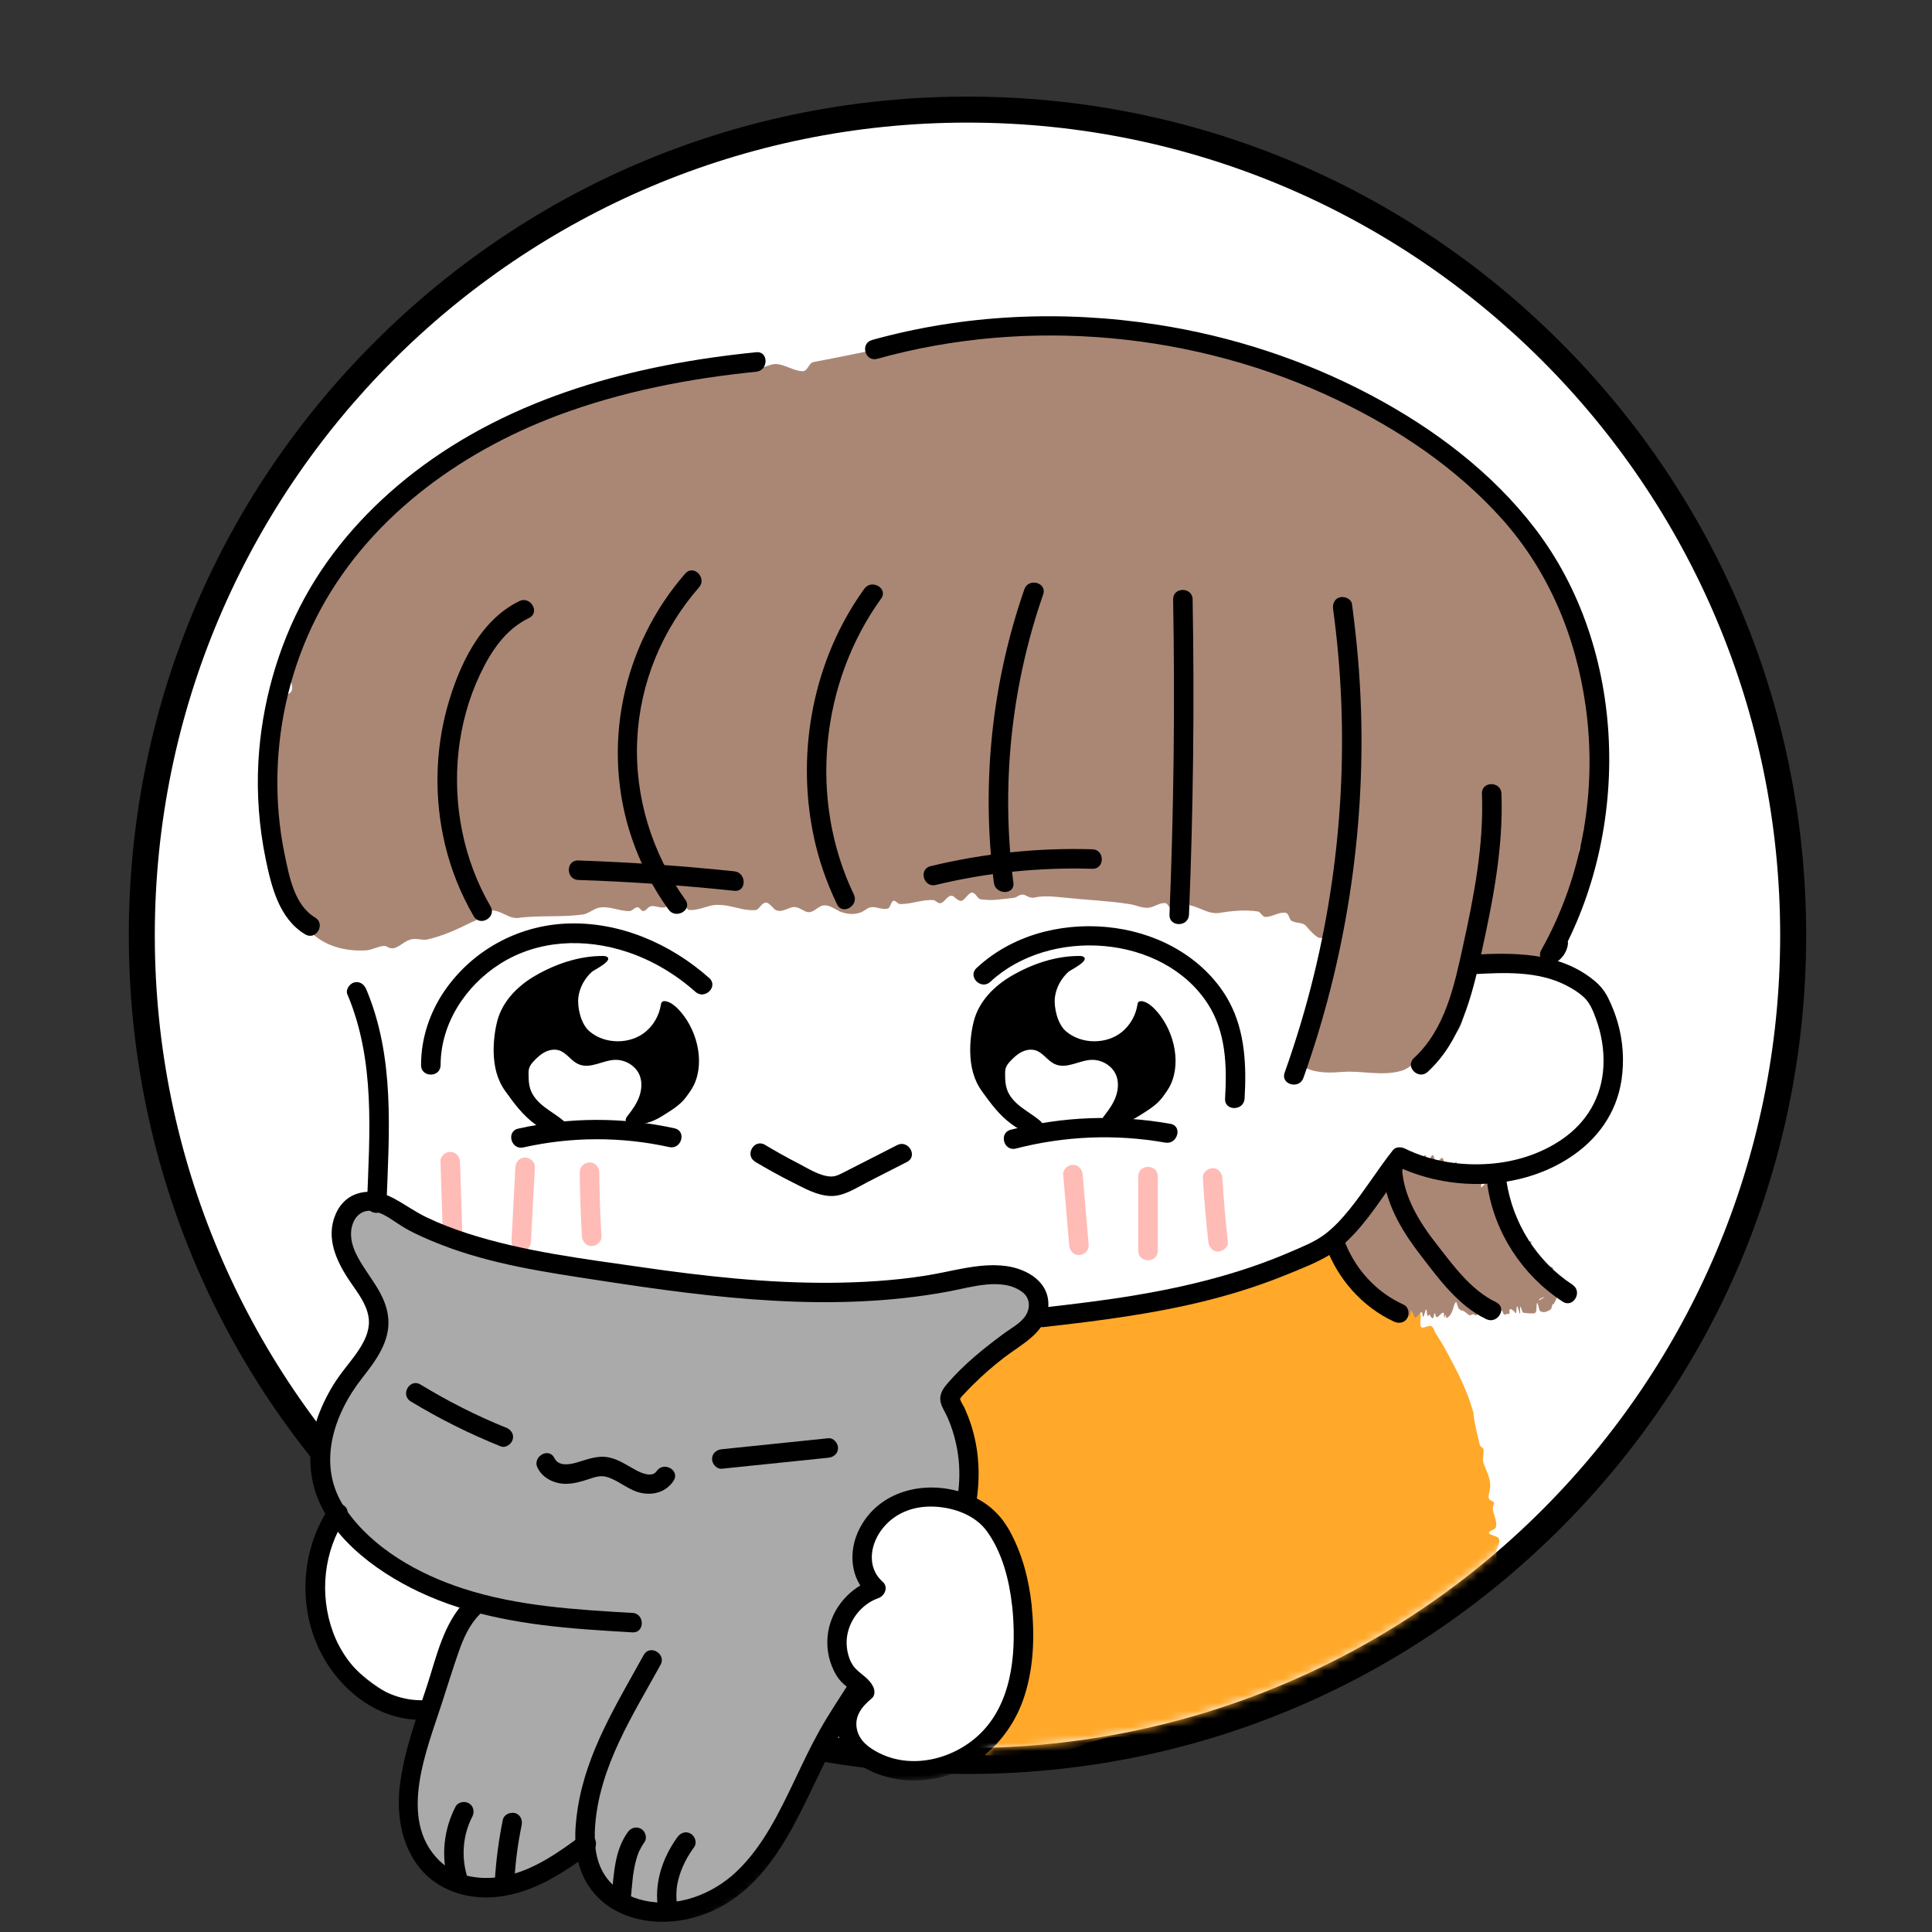 <svg width="240" height="240" viewBox="0 0 240 240" fill="none" xmlns="http://www.w3.org/2000/svg">
<rect x="0" y="0" width="240" height="240" fill="#333333" stroke="none"/>
<g clip-path="url(#clip0_192_773)">
<path d="M120.185 218.754C63.626 218.754 17.615 172.743 17.615 116.185C17.615 59.626 63.626 13.615 120.185 13.615C176.743 13.615 222.754 59.626 222.754 116.185C222.754 172.743 176.743 218.754 120.185 218.754Z" fill="white"/>
<path d="M120.185 15.23C175.944 15.23 221.139 60.426 221.139 116.185C221.139 171.944 175.944 217.139 120.185 217.139C64.426 217.139 19.23 171.936 19.23 116.185C19.23 60.434 64.426 15.23 120.185 15.23ZM120.185 12C92.354 12 66.194 22.838 46.512 42.512C26.838 62.186 16 88.354 16 116.185C16 144.016 26.838 170.175 46.512 189.857C66.186 209.531 92.354 220.369 120.185 220.369C148.016 220.369 174.175 209.531 193.857 189.857C213.531 170.183 224.369 144.016 224.369 116.185C224.369 88.354 213.531 62.194 193.857 42.512C174.183 22.838 148.016 12 120.185 12Z" fill="black"/>
<mask id="mask0_192_773" style="mask-type:luminance" maskUnits="userSpaceOnUse" x="17" y="13" width="205" height="228">
<path d="M19.239 116.185C19.287 123.776 20.305 131.368 19.772 138.96C19.521 142.546 18.132 145.986 17.849 149.483C17.567 152.98 19.392 156.235 21.088 159.207C23.479 163.407 25.708 167.696 27.783 172.065C29.237 175.126 30.634 178.308 30.852 181.692C31.07 185.076 30.093 188.411 29.415 191.739C28.494 196.278 28.123 200.97 28.777 205.557C29.366 209.717 30.78 213.715 32.419 217.583C35.319 224.44 39.227 231.297 45.592 235.173C50.793 238.339 57.044 239.155 63.093 239.906C70.515 240.827 78.252 241.715 85.327 239.284C90.948 237.354 95.818 233.324 98.774 228.163C99.962 226.079 100.995 223.681 103.119 222.566C104.533 221.823 106.196 221.799 107.788 221.702C113.635 221.339 118.198 221.645 123.326 217.139C127.922 217.139 132.275 216.509 136.434 215.839C144.987 214.458 153.354 211.962 161.269 208.433C176.743 201.535 190.368 190.697 200.617 177.209C213.894 159.74 221.139 138.128 221.139 116.185C221.139 81.779 203.088 49.119 174.005 30.753C163.813 24.316 152.466 19.737 140.658 17.306C134.456 16.03 128.132 15.335 121.8 15.239C118.513 15.19 115.412 14.956 112.221 15.553C108.054 16.337 104.242 17.064 99.962 16.506C95.633 15.941 91.473 14.439 87.136 13.898C78.042 12.751 68.738 15.982 61.389 21.457C54.039 26.933 48.475 34.509 44.09 42.561C40.899 48.416 39.195 55.192 35.908 60.854C32.686 66.41 29.318 71.66 26.838 77.669C22.081 89.194 19.505 101.607 19.255 114.069C19.239 114.771 19.239 115.482 19.239 116.185Z" fill="white"/>
</mask>
<g mask="url(#mask0_192_773)">
<path d="M46.803 149.5C46.803 149.5 48.959 134.946 44.332 123.211C42.757 120.045 42.757 106.663 42.757 106.663L120.524 66.281L160.744 83.621L183.002 119.811C183.002 119.811 198.751 115.094 200.326 130.116C198.953 138.063 199.688 143.523 184.569 146.6C173.262 147.319 169.789 155.363 169.789 155.363L153.653 171.911L125.652 213.375C125.652 213.375 105.397 233.316 104.985 207.585C69.683 202.666 52.747 212.398 52.747 212.398C52.747 212.398 33.17 206.761 41.941 187.878C50.712 168.996 55.55 165.935 55.55 165.935L46.795 149.475L46.803 149.5Z" fill="white"/>
<path d="M132.073 145.914C132.323 148.837 132.565 151.769 132.816 154.693C132.872 155.347 133.333 155.904 134.027 155.904C134.641 155.904 135.295 155.347 135.239 154.693C134.988 151.769 134.746 148.837 134.496 145.914C134.439 145.259 133.979 144.702 133.284 144.702C132.67 144.702 132.016 145.259 132.073 145.914Z" fill="#FFBBB6"/>
<path d="M141.401 146.124C141.401 149.209 141.401 152.294 141.401 155.379C141.401 156.938 143.816 156.938 143.824 155.379C143.84 152.294 143.824 149.209 143.824 146.124C143.824 144.565 141.401 144.565 141.401 146.124Z" fill="#FFBBB6"/>
<path d="M149.421 146.325C149.582 148.975 149.808 151.624 150.107 154.256C150.18 154.886 150.616 155.5 151.319 155.468C151.916 155.444 152.603 154.935 152.53 154.256C152.231 151.615 152.005 148.975 151.844 146.325C151.803 145.696 151.311 145.082 150.632 145.114C150.01 145.138 149.38 145.647 149.421 146.325Z" fill="#FFBBB6"/>
<path d="M54.718 144.306C54.815 147.238 54.911 150.178 55.008 153.11C55.032 153.764 55.549 154.321 56.22 154.321C56.89 154.321 57.455 153.764 57.431 153.11C57.334 150.178 57.237 147.238 57.14 144.306C57.116 143.652 56.599 143.095 55.929 143.095C55.259 143.095 54.693 143.652 54.718 144.306Z" fill="#FFBBB6"/>
<path d="M64.022 145.001C63.86 148.086 63.707 151.163 63.537 154.248C63.497 154.903 64.118 155.46 64.749 155.46C65.435 155.46 65.919 154.903 65.96 154.248C66.129 151.171 66.283 148.086 66.445 145.001C66.477 144.347 65.863 143.79 65.233 143.79C64.547 143.79 64.054 144.347 64.022 145.001Z" fill="#FFBBB6"/>
<path d="M72.018 145.615C72.042 148.272 72.131 150.921 72.292 153.578C72.333 154.208 72.825 154.822 73.504 154.789C74.126 154.765 74.755 154.256 74.715 153.578C74.554 150.929 74.465 148.272 74.441 145.615C74.441 144.985 73.883 144.371 73.229 144.403C72.575 144.436 72.01 144.936 72.018 145.615Z" fill="#FFBBB6"/>
<path d="M58.74 199.67C58.74 199.67 31.991 190.907 42.934 171.927C46.488 166.734 50.946 166.831 43.742 157.366C42.975 155.896 40.067 143.483 51.463 151.809C62.326 155.646 77.945 160.427 98.564 160.483C113.602 159.878 122.527 155.339 127.13 159.167C127.13 159.167 134.561 162.309 122.171 169.182C118.973 172.566 115.953 171.362 119.805 178.502C120.597 181.151 119.078 183.444 119.91 185.932C115.508 185.932 105.639 184.422 108.426 195.842C106.826 198.41 98.936 201.753 106.608 209.103C101.69 217.809 93.92 242.878 79.003 237.515C75.854 235.464 72.97 235.836 72.914 228.995C68.593 231.943 54.33 241.416 50.954 226.386C50.89 221.783 49.937 216.541 58.748 199.662L58.74 199.67Z" fill="#AAAAAA"/>
<path d="M186.298 200.857C186.314 199.169 186.063 197.602 185.958 195.971C186.071 194.913 185.878 193.871 185.878 192.813C185.878 192.288 186.386 191.723 186.209 191.206C186.209 190.842 185.143 190.721 184.989 190.495C184.836 190.277 185.223 190.188 185.385 190.067C185.522 189.994 185.692 189.914 185.765 189.841C186.136 189.025 185.425 188.129 185.442 187.273C185.49 186.998 185.789 186.699 185.377 186.473C184.82 186.271 184.933 185.988 184.933 185.722C184.957 185.455 185.054 185.173 185.102 184.898C185.248 183.808 184.666 182.774 184.295 181.789C184.109 181.28 184.327 180.698 184.287 180.157C184.384 179.858 183.778 179.721 183.81 179.439C183.519 178.114 183.132 176.83 183.027 175.473C182.445 173.389 181.557 171.386 180.531 169.464C179.942 168.342 179.231 166.961 178.528 165.911C178.213 165.563 178.165 165.038 177.931 164.837C177.809 164.756 177.745 164.635 177.317 164.772C177.083 164.804 176.687 165.046 176.541 164.837C176.178 164.32 176.929 162.979 176 162.721C175.669 162.575 175.33 162.519 175.58 162.01C175.629 161.881 175.71 161.719 175.71 161.63C175.395 160.903 174.232 161 173.884 160.249C173.707 159.684 173.569 159.127 173.125 158.69C173.028 158.594 172.923 158.497 172.802 158.432C172.673 158.375 172.584 158.262 172.374 158.287C172.14 158.287 171.607 158.594 171.558 158.279C171.558 158.174 171.631 157.996 171.671 157.842C171.833 157.309 171.284 157.035 170.888 156.857C170.807 156.736 170.339 157.107 170.339 156.889C170.282 156.744 170.339 156.437 170.242 156.348C169.935 156.066 169.539 155.904 169.16 155.726C168.837 155.589 168.715 155.428 168.61 155.088C168.352 154.693 167.738 155.428 167.48 155.565C167.334 155.662 167.294 155.581 167.246 155.492L166.809 155.395C166.616 155.306 166.317 154.895 165.994 154.79C165.84 154.741 165.808 154.717 165.751 154.806C165.711 154.886 165.687 155.056 165.654 155.145C165.307 155.549 164.508 155.306 164.08 155.533C163.829 155.646 163.716 156.138 163.353 155.912C162.804 155.775 162.157 155.581 161.721 156.066C161.358 156.494 161.043 157.172 160.364 157.011C159.831 156.914 159.137 156.389 158.677 156.897C158.378 157.221 158.273 157.923 157.756 157.98C157.473 157.988 157.085 157.592 156.803 157.568C156.302 157.527 156.124 158.174 155.777 158.392C155.309 158.707 154.663 158.424 154.089 158.408C153.532 158.44 153.023 158.618 152.522 158.803C151.787 159.135 150.939 159.086 150.245 159.53C150.035 159.643 150.003 160.411 149.663 160.37C149.389 160.386 148.977 159.902 148.726 159.966C147.668 160.176 146.925 161.38 145.835 161.331C145.577 161.218 145.246 160.847 144.931 160.871C144.494 160.814 144.083 160.895 143.84 161.323C143.743 161.501 143.663 161.768 143.566 161.977C143.154 162.898 142.871 161.751 142.459 161.42C142.265 161.348 142.055 161.38 141.878 161.501C140.941 162.284 139.867 162.26 138.825 162.406C137.783 162.624 136.66 162.074 135.635 162.268C134.763 161.856 134.205 163.415 133.333 163.092C133.083 163.1 132.703 162.527 132.404 162.583C132.041 162.325 132.073 164.441 131.718 163.964C131.322 163.875 130.587 162.317 130.199 163.27C130.111 163.512 130.03 163.754 129.884 163.779C129.61 163.892 129.182 163.569 128.834 163.552C128.213 163.657 127.607 163.859 127.074 164.174C126.67 164.4 126.282 164.659 125.951 164.974C125.741 165.192 125.685 165.62 125.467 165.83C125.305 166.113 124.853 165.644 124.675 165.903C124.352 166.323 124.594 167.267 123.843 167.267C123.464 167.251 123.189 167.3 122.947 167.566C122.163 168.204 121.533 168.972 121.122 169.884C120.992 170.312 121.469 171.08 120.952 171.354C120.516 171.596 119.304 171.225 119.062 171.887C118.957 172.073 118.86 172.267 118.674 172.396L117.923 173.147C118.044 173.591 118.149 174.149 118.279 174.633C118.416 175.287 118.432 175.925 118.666 176.563C118.691 176.749 118.82 176.927 119.094 177.088C120.031 177.541 119.506 178.187 119.183 178.889C119.127 179.099 118.989 179.309 119.426 179.495C119.571 179.592 119.692 179.689 119.417 179.81C119.256 179.899 118.957 179.972 119.191 180.133C119.369 180.23 119.652 180.327 119.684 180.432C119.773 180.658 119.539 180.868 119.514 181.078C119.514 181.183 119.547 181.288 119.603 181.401C119.749 181.66 120.298 182.104 119.951 182.362C119.716 182.483 119.175 182.621 119.199 182.734C119.91 185.415 120.871 186.82 122.793 188.969C123.141 189.356 123.496 189.752 123.771 190.196C124.086 190.705 124.304 191.262 124.514 191.82C124.958 192.983 126.387 195.155 125.499 196.237C125.774 196.253 126.185 196.52 126.403 196.544C126.226 196.673 126.048 196.996 125.846 197.142C125.838 197.279 125.943 197.36 126.105 197.36C126.533 197.425 127.195 197.473 126.694 197.796C126.468 197.958 126.08 198.135 126.105 198.232C126.105 198.329 126.072 198.426 126.064 198.523C126.024 198.911 126.161 199.258 126.274 199.629C126.355 199.807 126.315 200.001 126.646 200.17C127.001 200.372 126.63 200.582 126.484 200.76C126.347 200.962 126.5 201.148 126.597 201.342C126.686 201.729 126.581 202.133 126.525 202.521C126.194 204.088 126.282 205.743 125.774 207.399C125.822 207.714 126.533 208.077 126.484 208.489C126.428 208.61 125.975 208.667 125.814 208.731C125.418 208.901 125.984 209.2 126.25 209.45C126.379 209.579 126.339 209.676 126.307 209.789C126.105 210.363 125.321 210.775 125.24 211.332C125.16 211.913 125.531 212.261 125.329 212.923C125.127 213.585 124.635 214.199 124.15 214.708C123.431 215.451 122.6 216.121 122.123 217.042C122.01 217.26 121.913 217.535 122.026 217.753C122.171 218.035 122.559 218.076 122.874 218.076C123.73 218.076 124.594 218.084 125.45 218.092C126.008 218.092 126.565 218.092 127.106 217.987C127.591 217.882 128.051 217.696 128.544 217.615C129.271 217.494 130.014 217.632 130.749 217.632C133.285 217.64 135.578 216.089 138.098 215.79C139.544 215.621 141.014 215.871 142.467 215.734C144.834 215.507 147.03 215.063 149.413 215.112C149.76 215.104 149.849 214.385 150.196 214.942C150.334 215.136 150.463 215.096 150.6 215.104C150.988 215.047 151.384 215.023 151.779 215.023C152.038 215.015 152.312 215.128 152.571 215.047C153.096 215.047 153.556 213.61 154.097 213.997C154.235 214.134 154.38 214.417 154.525 214.635C155.026 215.184 155.874 214.958 156.512 214.942C156.641 214.966 156.762 214.781 156.9 214.764C157.287 214.716 157.691 214.789 158.079 214.74C158.386 214.716 158.612 214.458 158.838 214.264C159.169 213.981 159.395 214.272 159.646 214.522C159.783 214.643 159.912 214.611 160.05 214.635C160.445 214.651 160.833 214.53 161.221 214.49C161.479 214.417 161.762 214.684 161.996 214.328C162.052 214.143 162.093 213.868 162.166 213.9C162.351 213.852 162.569 213.852 162.755 213.868C163.022 213.9 163.288 213.981 163.555 214.021C163.878 213.997 164.29 214.53 164.548 214.159C164.677 213.916 164.766 213.456 165.081 213.416C165.21 213.416 165.348 213.513 165.509 213.828C165.687 214.183 165.881 214.506 165.978 214.159L166.01 213.973L166.083 213.601C166.131 213.351 166.196 213.383 166.26 213.391C166.503 213.432 166.809 214.134 167.1 214.126C167.229 214.134 167.359 214.094 167.496 214.11C168.247 214.11 169.111 214.143 169.854 214.102C170.613 214.029 171.671 214.296 172.172 213.545C172.398 213.149 172.616 212.543 172.891 212.745C173.044 212.988 173.238 213.747 173.367 213.723L173.763 213.779C175.104 213.941 176.485 213.723 177.761 213.295C178.157 213.068 178.48 212.616 178.956 212.511C179.158 212.438 179.522 213.004 179.812 212.963C180.337 212.697 180.967 212.495 181.468 212.156C182.801 211.372 183.713 210.104 184.319 208.748C184.408 208.618 184.117 208.311 184.262 208.215C184.69 207.463 185.579 206.801 185.595 205.88C185.627 205.291 185.538 204.685 185.506 204.112C185.433 202.957 186.071 201.963 186.29 200.865L186.298 200.857Z" fill="#FFA829"/>
<path d="M197.871 101.009C199.099 94.702 198.549 88.184 197.386 81.852C197.063 80.681 196.732 79.518 196.264 78.395C195.836 77.475 195.02 76.724 194.745 75.738C194.697 75.351 195.093 74.761 194.915 74.373C194.834 74.188 194.697 74.026 194.624 73.84L194.148 72.726C192.961 70.15 191.563 67.654 189.77 65.457C189.544 65.126 189.35 64.754 188.866 64.625C188.292 64.052 187.921 63.317 187.493 62.614C186.669 61.177 185.466 60.054 184.085 59.166C180.523 57.163 178.027 53.819 174.11 52.382C172.099 51.429 169.733 50.475 167.73 49.514C165.743 48.384 163.474 47.431 161.447 46.389C160.437 45.807 159.541 44.774 158.313 44.701C157.861 44.749 157.231 45.242 156.827 45.21C156.27 45.242 156.221 44.467 155.987 44.103C155.866 43.869 155.672 43.804 155.494 43.716C154.606 43.255 153.621 43.037 152.643 42.819C151.852 42.658 151.069 42.52 150.334 42.197C149.97 42.004 149.615 41.777 149.203 41.785C148.775 41.826 148.282 42.197 147.919 42.02C146.384 41.656 144.914 40.8 143.291 40.792C140.9 40.501 138.51 40.978 136.16 40.412C135.764 40.34 135.368 40.316 134.972 40.291C134.577 40.251 134.181 40.639 133.785 40.598C130.635 40.671 127.502 40.792 124.352 40.849C122.995 40.953 121.041 41.269 119.684 41.43C113.497 42.359 107.432 43.772 101.31 44.927C101.044 44.959 100.81 45.008 100.6 45.299C100.333 45.638 100.115 46.195 99.63 46.106C98.645 46.074 97.603 45.347 96.569 45.234C95.447 45.081 94.567 46.284 93.508 45.121C93.331 44.992 93.161 45 92.992 45.024C91.788 45.072 90.65 45.711 89.462 45.824C88.122 45.945 86.684 45.46 85.311 45.743C84.624 45.88 83.833 45.904 83.349 46.494C83.058 46.801 82.767 47.116 82.395 46.97C82.202 46.882 81.984 46.663 81.79 46.567C81.596 46.462 81.434 46.526 81.257 46.518C80.554 46.534 79.9 46.777 79.254 47.035C79.1 47.132 78.995 47.439 78.834 47.504C78.672 47.56 78.487 47.528 78.293 47.471C77.897 47.294 77.574 47.431 77.235 47.52C75.902 47.891 74.715 48.699 73.253 48.666C73.1 48.747 72.946 48.836 72.882 49.183C72.809 49.506 72.777 49.934 72.639 50.064C72.26 50.475 71.412 49.506 70.895 49.757C70.741 49.837 70.644 50.064 70.523 50.225C70.402 50.379 70.233 50.419 70.079 50.5C69.36 50.839 68.351 50.984 67.624 51.283C66.945 51.453 66.525 52.196 65.831 52.309C65.104 52.349 64.442 52.559 63.755 52.753C62.39 53.165 61.639 54.651 60.476 55.337C59.337 56.089 57.609 55.903 56.559 56.848C56.01 57.268 55.727 58.075 55.275 58.617C54.823 59.246 54.153 59.432 53.401 59.537C52.642 59.666 52.117 60.127 51.722 60.733C51.043 62.081 49.824 62.695 48.564 63.373C47.352 64.044 46.399 65.078 45.422 66.039C44.283 67.323 42.87 68.349 41.877 69.762C41.658 70.02 41.618 70.432 41.505 70.901C41.311 72.225 39.696 72.354 39.389 73.598C38.541 75.528 38.557 77.701 37.846 79.655C37.709 79.962 37.426 80.213 37.152 80.463C36.401 81.214 36.021 82.224 35.892 83.249C35.722 83.936 36.352 84.848 36.288 85.527C36.288 85.987 35.908 86.181 35.496 86.367C34.05 86.964 34.713 89.121 34.446 90.365C33.986 93.102 33.792 95.865 33.34 98.602C33.219 99.289 33.001 99.992 33.219 100.694C33.445 101.017 33.865 101.324 33.517 101.736C33.17 102.083 33.049 102.35 33.073 102.818C33.146 104.256 34.131 105.556 34.422 106.913C34.608 107.656 34.357 108.431 34.333 109.166C34.382 109.538 34.487 109.909 35.189 110.039C35.698 110.168 36.247 110.2 36.239 110.765C36.312 111.46 35.69 112.655 36.223 113.309C36.449 113.641 36.982 113.737 37.354 113.931C38.097 114.367 38.202 115.32 38.751 115.934C40.544 117.638 43.177 118.22 45.567 118.05C46.302 117.969 47.005 117.541 47.74 117.501C47.918 117.501 48.111 117.614 48.313 117.727C49.25 118.099 50.026 117 50.849 116.774C51.52 116.451 52.327 116.823 53.022 116.718C55.033 116.282 56.898 115.393 58.683 114.513C59.313 114.319 59.741 113.81 60.25 113.39C61.13 112.671 62.326 113.439 63.23 113.834C63.578 113.972 63.917 114.036 64.248 114.044C66.905 113.665 69.603 113.98 72.26 113.616C72.954 113.592 73.584 113.003 74.23 112.801C74.893 112.615 75.563 112.72 76.241 112.865C76.92 113.019 77.59 113.213 78.26 113.172C78.591 113.116 78.906 112.647 79.246 112.712C79.415 112.728 79.593 113.027 79.763 113.132C80.15 113.35 80.441 112.712 80.748 112.607C81.257 112.445 81.757 112.736 82.258 112.736C83.09 112.752 83.89 112.082 84.754 112.195C84.996 112.187 85.254 112.898 85.521 113.027C85.763 113.067 86.022 113.043 86.272 113.019C86.934 112.938 87.605 112.671 88.267 112.51C89.616 112.195 90.948 112.663 92.265 112.938C92.596 113.011 92.927 113.043 93.258 113.059C93.589 113.027 93.92 113.196 94.26 112.809C95.164 111.686 95.374 112.098 96.254 112.978C96.909 113.414 97.587 112.946 98.257 112.752C99.008 112.461 99.598 113.067 100.228 113.285C100.559 113.366 100.89 113.269 101.238 113.035C101.585 112.793 101.932 112.51 102.279 112.478C102.974 112.381 103.652 112.889 104.363 113.245C105.421 113.649 106.552 113.689 107.489 113.035C107.796 112.793 108.119 112.663 108.49 112.688C108.999 112.704 109.532 112.97 110.057 112.906C110.227 112.865 110.404 112.906 110.533 112.607C110.671 112.34 110.8 111.961 110.961 111.912C111.123 111.831 111.317 112.009 111.503 112.163C111.696 112.34 111.866 112.308 112.028 112.3C113.376 112.276 114.693 111.702 116.025 111.823C116.203 111.888 116.397 112.074 116.575 112.163C117.277 112.478 117.738 110.846 118.481 111.379C119.587 112.389 119.579 111.783 120.435 111.008C120.887 110.668 121.154 111.097 121.453 111.468C121.751 111.84 122.091 111.702 122.462 111.775C123.423 111.872 124.465 111.686 125.426 111.597C125.757 111.549 126.088 111.573 126.412 111.339C126.735 111.129 127.066 111.048 127.405 111.234C127.72 111.395 128.035 111.557 128.398 111.516C129.699 111.21 131.031 111.395 132.348 111.516C134.956 111.799 137.581 111.888 140.166 112.292C141.191 112.381 142.128 113.051 143.178 112.639C143.727 112.445 144.236 112.106 144.809 112.203C144.979 112.243 145.124 112.494 145.286 112.704C145.593 113.18 145.956 113.051 146.312 112.833C147.047 112.13 147.701 112.421 148.371 112.607C149.356 112.946 150.285 113.527 151.335 113.423C152.95 113.164 154.687 112.97 156.31 113.237C156.625 113.366 156.875 113.947 157.207 113.899C157.869 113.931 158.58 113.463 159.226 113.398C159.549 113.382 159.92 113.269 160.098 113.826C160.203 114.052 160.284 114.303 160.421 114.367C160.817 114.618 161.277 114.602 161.705 114.715C161.988 114.787 162.23 114.957 162.4 115.215C162.836 115.7 163.232 116.152 163.773 116.475C163.886 116.524 164.088 116.508 164.257 116.532C164.629 116.556 164.742 116.815 164.677 117.113C164.637 117.38 164.459 117.638 164.588 117.897C164.936 118.963 165.202 120.594 164.798 121.911L164.653 122.347C164.588 122.484 164.613 122.67 164.354 122.726C164.104 122.791 163.756 122.815 163.724 122.969C163.643 123.098 163.773 123.324 163.821 123.526C163.926 123.922 163.401 124.035 163.159 124.269C162.965 124.536 162.892 124.842 162.731 125.19C162.254 126.038 162.262 127.701 162.287 128.485C162.165 129.858 161.939 131.328 162.27 132.701C163.74 133.355 165.372 133.266 166.866 133.153C169.135 132.975 171.647 133.718 174.07 133.024C174.853 132.806 175.516 132.184 176.186 131.715C177.018 131.255 178.132 131.32 179.005 130.577C179.215 130.375 179.481 130.197 179.635 129.947C179.877 129.519 179.877 128.961 180.289 128.727C181.904 127.96 181.904 125.262 182.235 123.873C182.34 123.405 182.34 122.799 182.171 122.355C181.928 121.79 181.71 120.877 182.34 120.489C182.655 120.312 183.237 120.489 183.568 120.473C184.464 120.295 185.401 119.803 186.322 119.746C186.572 119.746 186.976 119.585 187.283 119.666C188.365 119.795 189.577 120.223 190.683 119.908L192.121 119.496L192.145 119.1C192.169 118.672 192.193 118.244 192.379 117.897C192.541 117.541 193.009 117.315 193.3 117C193.946 115.975 194.228 114.795 194.632 113.681C194.77 113.309 195.012 112.97 195.052 112.566C195.068 112.469 195.093 112.373 194.988 112.227C194.907 112.098 194.762 111.945 194.745 111.831C195.077 110.265 195.925 108.859 196.571 107.406C196.611 107.212 196.668 107.018 196.546 106.784C196.441 106.558 196.24 106.307 196.207 106.097C196.118 105.669 196.167 105.282 196.49 104.95C196.748 104.66 197.588 104.425 197.411 103.917C197.281 103.691 196.708 103.384 196.716 103.19C196.716 102.794 197.079 102.455 197.411 102.099C197.726 101.744 197.839 101.356 197.871 100.961V101.009Z" fill="#AA8775"/>
<path d="M193.623 158.642C193.55 158.48 193.276 158.488 193.26 158.286C193.187 158.23 193.074 158.327 192.985 158.351C192.92 158.375 192.928 158.351 192.92 158.327C192.823 158.085 193.074 157.543 192.815 157.422C192.557 157.285 191.951 157.455 191.782 157.148C191.612 156.922 191.79 156.324 191.515 156.243C191.095 155.952 190.522 155.767 190.384 155.242C190.296 155.016 189.9 154.975 190.118 154.555C190.174 154.45 190.247 154.337 190.247 154.273C190.247 154.24 190.223 154.216 190.191 154.208C190.094 154.184 190.029 154.232 189.884 154.281L189.205 154.547C189.036 154.604 188.971 154.604 189.092 154.499C189.334 154.256 190.231 153.941 189.512 153.651C189.391 153.57 189.197 153.513 189.448 153.271C188.204 153.521 189.254 152.786 189.036 152.601C188.818 152.278 188.519 152.197 188.349 151.987C188.309 151.858 188.503 151.64 188.519 151.486C188.503 151.454 188.543 151.405 188.43 151.405C188.333 151.405 188.188 151.422 188.171 151.381C188.099 151.317 188.075 151.236 188.066 151.147C187.978 150.808 187.76 150.541 187.743 150.162C187.743 149.968 187.743 149.766 187.646 149.612C186.984 148.659 186.08 147.908 185.24 147.125L185.054 146.98C184.941 146.899 185.014 146.616 184.779 146.737C184.634 146.753 183.859 147.933 183.988 147.278C184.028 147.133 184.093 146.826 184.117 146.673C184.149 146.487 184.174 146.301 184.053 146.333C183.948 146.35 183.77 146.495 183.697 146.463C183.552 146.463 183.931 145.825 183.851 145.744C183.738 145.623 183.439 145.825 183.229 145.889C182.922 145.978 182.986 145.623 182.954 145.405C182.922 145.227 182.801 144.993 182.623 145.009C182.429 145.009 182.332 145.227 182.179 145.405C182.066 145.558 181.993 145.623 182.001 145.518C182.001 145.469 182.05 145.308 182.082 145.195C182.203 144.896 182.163 144.597 181.84 144.71C181.751 144.71 181.646 144.952 181.589 145.017C181.517 145.09 181.557 144.896 181.565 144.767C181.589 144.597 181.541 144.621 181.508 144.597C181.363 144.524 181.145 144.662 181 144.613C180.903 144.654 180.975 144.226 180.854 144.322C180.822 144.347 180.798 144.355 180.725 144.516C180.66 144.605 180.24 145.736 180.313 145.187L180.37 144.831C180.394 144.702 180.41 144.573 180.418 144.5C180.418 144.444 180.418 144.371 180.386 144.403C180.354 144.436 180.305 144.516 180.265 144.589C180.103 144.928 179.958 144.581 179.829 144.436C179.699 144.234 179.57 144.589 179.433 144.557C179.392 144.379 179.304 143.644 178.997 143.902C178.795 144.064 178.536 144.524 178.407 144.427C178.262 144.371 178.205 143.846 178.084 143.596C178.019 143.499 177.947 143.45 177.842 143.579C177.737 143.717 177.624 143.927 177.519 144.104C177.422 144.25 177.333 144.331 177.276 144.169C177.22 143.999 177.18 143.66 177.107 143.539C176.97 143.281 176.735 143.959 176.582 143.999C176.42 144.04 176.283 143.741 176.122 143.539C175.798 143.176 175.427 143.483 175.047 143.418C174.862 143.386 174.619 143.353 174.434 143.483C174.119 143.563 174.426 144.718 173.917 144.056C173.836 143.967 173.731 143.846 173.658 143.789C173.481 143.701 173.295 143.911 173.182 144.04C172.915 144.339 172.875 145.057 172.503 145.162C172.431 145.162 172.293 145.098 172.172 145.065C171.873 144.944 171.76 145.017 171.631 145.065C171.219 145.275 171.542 145.712 171.809 145.954C172.027 146.196 172.301 146.438 172.019 146.382C170.775 145.913 170.904 146.212 171.05 146.471C171.348 146.931 171.05 147.44 170.759 147.795C170.678 147.9 170.282 147.884 170.258 147.997C170.105 147.997 171.017 148.482 170.492 148.304C170.113 148.183 169.765 148.046 170.169 148.546C170.799 149.209 170.379 149.071 169.79 148.878C169.749 148.878 169.725 148.902 169.911 149.055C170.307 149.37 171.405 150.17 170.113 149.507C169.208 149.015 169.58 149.33 169.87 149.669C170.121 149.976 169.37 149.564 169.329 149.588C169.039 149.604 168.837 149.798 168.732 150.057C168.683 150.097 168.78 150.275 168.837 150.412C168.877 150.541 168.966 150.711 168.57 150.444C168.401 150.331 168.425 150.396 168.433 150.444C168.449 150.582 168.748 150.961 168.659 151.082C168.602 151.123 168.328 150.961 168.174 150.913C168.029 150.88 168.029 150.969 167.948 150.994C167.658 151.155 167.512 151.494 167.561 151.842C167.601 151.987 167.851 152.318 167.924 152.471C168.199 152.948 167.181 152.35 167.06 152.334C166.842 152.262 166.713 152.253 166.688 152.334C166.672 152.431 166.656 152.52 166.583 152.568C166.454 152.698 166.277 152.819 166.123 152.948C166.01 153.101 165.889 153.279 165.816 153.457C165.695 153.82 165.477 154.41 165.857 154.692C166.075 154.838 166.373 154.951 166.446 155.048C166.705 155.274 165.55 156.154 166.341 156.041C166.503 156.041 166.664 156.017 166.462 156.146C166.398 156.203 165.962 156.413 166.236 156.389C166.454 156.389 166.89 156.17 166.745 156.461C166.462 156.857 167.181 156.639 167.294 156.736C167.294 156.784 167.431 156.752 167.1 156.986C166.971 157.083 166.785 157.212 166.705 157.285C166.608 157.366 166.656 157.366 166.656 157.39C166.713 157.551 167.197 157.455 167.407 157.503C167.609 157.56 167.528 157.794 167.431 158.052C167.318 158.295 167.27 158.714 167.649 158.472C167.811 158.4 168.142 158.198 168.279 158.149C168.401 158.109 168.344 158.19 168.207 158.343C168.069 158.488 167.868 158.69 167.771 158.811C167.666 158.941 167.722 158.949 167.754 158.973C167.876 158.973 168.142 158.868 168.288 158.852C168.352 158.852 168.392 158.868 168.352 158.941C167.779 159.781 168.263 159.369 168.893 159.078C169.16 158.973 169.022 159.183 168.942 159.336C168.829 159.514 168.506 159.982 168.57 160.112C168.675 160.322 169.039 160.071 169.216 159.991C169.321 159.942 169.354 159.966 169.354 160.023C169.354 160.128 169.192 160.378 169.232 160.443C169.281 160.499 169.329 160.443 169.41 160.386L169.636 160.217C170.008 159.918 170.08 159.902 169.911 160.112C169.838 160.225 169.677 160.354 169.725 160.451C169.782 160.661 170.08 160.621 170.145 160.83C170.21 160.952 169.919 161.21 169.895 161.339C169.879 161.38 169.919 161.372 169.959 161.355C170.169 161.25 170.694 160.806 170.573 161.04C170.508 161.162 170.323 161.42 170.242 161.574C170.161 161.719 170.258 161.679 170.395 161.582C170.702 161.364 171.235 160.871 170.904 161.364C170.759 161.59 170.5 161.945 170.541 161.961C170.533 162.3 170.856 162.389 171.138 162.413C171.203 162.397 171.348 162.276 171.437 162.228C171.631 162.098 171.397 162.575 171.453 162.664C171.502 162.761 171.696 162.64 171.793 162.664C172.043 162.809 172.245 163.06 172.52 163.205C172.931 163.431 173.464 163.471 173.917 163.512L174.175 163.544C174.264 163.544 174.337 163.681 174.417 163.714C174.636 163.859 174.797 162.607 174.926 162.882C175.047 164.707 175.241 162.236 175.379 162.874C175.524 163.027 175.669 163.56 175.815 163.681C176.097 163.585 176.372 162.938 176.638 163.027C176.703 162.955 176.711 163.803 176.832 163.544C176.937 163.399 177.018 162.842 177.163 162.672C177.18 162.664 177.196 162.632 177.212 162.72C177.268 162.874 177.236 163.714 177.47 163.407C177.64 163.043 177.753 163.867 177.995 163.738C178.124 163.706 178.157 163.148 178.213 163.116C178.246 163.084 178.286 163.197 178.318 163.334C178.407 164.061 178.908 163.189 179.174 163.1C179.409 163.003 179.344 163.165 179.384 163.423C179.417 163.819 179.449 163.77 179.489 163.528C179.53 163.27 179.562 163.286 179.594 163.439C179.659 163.867 179.732 163.665 179.804 163.673C180.135 163.471 180.289 163.173 180.45 162.753C180.596 162.284 180.741 161.727 180.879 161.767C180.992 161.767 181.113 162.559 181.25 162.599C181.371 162.704 181.5 162.793 181.622 162.801C181.928 162.841 182.243 163.237 182.566 163.391C182.688 163.431 182.817 163.286 182.946 163.261C183.188 163.221 183.414 163.673 183.511 163.181C183.608 162.793 183.649 163.31 183.705 163.375C183.77 163.463 183.834 163.407 183.899 163.383C184.376 163.27 184.44 163.795 184.642 162.89C184.755 162.446 184.852 161.937 185.022 162.898C185.102 163.318 185.167 163.31 185.232 163.391C185.353 163.512 185.474 163.488 185.619 163.471C185.684 163.439 185.749 163.52 185.805 163.342C185.862 163.237 185.934 163.31 185.999 163.31L186.193 163.334C186.378 163.35 186.443 162.785 186.54 162.769C186.597 162.72 186.685 163.068 186.766 163.213C186.944 163.455 187.138 163.148 187.348 163.213C187.38 163.229 187.412 163.261 187.445 163.245C187.525 163.173 187.509 163.197 187.517 162.963C187.517 162.825 187.517 162.648 187.541 162.656C187.743 162.551 187.905 162.785 188.091 162.89C188.163 162.971 188.244 163.165 188.309 163.116C188.43 163.108 188.325 161.525 188.656 162.737C188.713 162.946 188.769 163.165 188.809 163.205C188.826 163.237 188.842 163.205 188.842 163.043C188.85 162.963 188.793 162.308 188.85 162.308C189.003 162.462 189.036 162.858 189.181 163.043C189.221 163.108 189.254 163.076 189.278 163.076C189.536 163.092 189.811 163.165 190.069 163.156C190.36 163.1 190.651 163.318 190.82 162.906C190.901 162.769 190.837 162.05 190.942 161.848C190.958 161.84 190.966 161.808 190.998 161.897C191.022 161.961 191.079 162.163 191.119 162.308C191.184 162.494 191.216 162.801 191.313 162.866C191.765 163.132 192.161 162.955 192.565 162.704C192.815 162.648 192.783 161.832 193.009 162.002L193.898 160.233C193.922 160.152 194.584 159.789 194.309 159.732C194.091 159.344 193.889 158.924 193.615 158.577L193.623 158.642ZM191.83 161.154C191.717 161.242 191.354 161.444 191.16 161.549L191.257 161.355L191.733 161.154C191.903 161.089 191.878 161.113 191.83 161.154Z" fill="#AA8775"/>
<path d="M78.559 200.364C71.509 199.952 64.369 199.541 57.601 197.36C52.013 195.559 46.262 192.353 42.886 187.394C39.284 182.112 41.376 175.772 45.019 171.144C46.666 169.052 48.443 166.678 48.241 163.859C48.007 160.653 45.576 158.505 44.235 155.759C43.662 154.58 43.371 153.247 43.839 151.979C44.276 150.808 45.285 150.178 46.529 150.477C47.91 150.808 49.089 151.85 50.3 152.552C51.714 153.368 53.24 154.006 54.758 154.604C61.106 157.091 67.923 158.06 74.626 159.086C88.913 161.283 103.556 163.108 117.907 160.419C120.629 159.91 124.522 158.634 127.001 160.508C127.801 161.113 128.003 162.091 127.631 163.003C127.139 164.19 125.855 164.82 124.869 165.539C122.309 167.413 119.789 169.432 117.705 171.847C117.221 172.404 116.777 173.034 116.801 173.809C116.825 174.585 117.35 175.287 117.657 175.974C118.335 177.476 118.788 179.115 119.014 180.747C119.24 182.378 119.224 184.091 118.982 185.722C118.755 187.248 121.089 187.903 121.316 186.368C121.841 182.887 121.558 179.317 120.282 176.014C120.136 175.643 119.983 175.271 119.822 174.908C119.708 174.649 119.297 174.084 119.288 173.793L119.216 173.817L119.418 173.551C119.547 173.365 119.749 173.179 119.902 173.018C120.217 172.671 120.548 172.339 120.88 172.008C122.075 170.813 123.359 169.707 124.692 168.673C126.904 166.961 129.925 165.58 130.216 162.454C130.506 159.328 127.656 157.624 124.95 157.269C121.558 156.825 118.093 158.004 114.766 158.505C110.913 159.086 107.004 159.328 103.103 159.353C95.269 159.401 87.46 158.537 79.706 157.414C72.478 156.373 65.08 155.476 58.11 153.231C56.382 152.674 54.678 152.027 53.038 151.244C51.56 150.541 50.26 149.572 48.814 148.813C46.165 147.424 43.008 147.836 41.707 150.8C40.407 153.764 41.804 156.736 43.508 159.232C44.429 160.588 45.527 161.961 45.786 163.633C45.988 164.958 45.487 166.201 44.809 167.316C43.985 168.665 42.919 169.828 42.014 171.12C41.109 172.412 40.342 173.85 39.737 175.344C38.582 178.203 38.194 181.393 38.921 184.405C40.415 190.592 46.553 195.139 52.005 197.723C58.514 200.809 65.686 201.867 72.809 202.408C74.723 202.553 76.645 202.666 78.559 202.779C80.118 202.868 80.11 200.445 78.559 200.356V200.364Z" fill="black"/>
<path d="M79.965 205.582C76.613 211.679 72.882 217.599 71.775 224.585C71.323 227.42 71.234 230.368 72.438 233.041C73.342 235.036 74.982 236.659 76.952 237.58C81.176 239.567 86.313 238.848 90.23 236.482C94.51 233.889 97.224 229.496 99.437 225.143C100.713 222.623 101.86 220.038 103.168 217.535C104.476 215.031 106.1 212.6 107.634 210.185L105.542 208.966C105.357 209.256 105.171 209.547 104.993 209.838L107.085 211.057C107.174 210.912 107.271 210.767 107.36 210.621C108.2 209.305 106.1 208.085 105.268 209.402C105.179 209.547 105.082 209.693 104.993 209.838C104.153 211.154 106.253 212.374 107.085 211.057C107.271 210.767 107.457 210.476 107.634 210.185C108.474 208.869 106.374 207.649 105.542 208.966C104.283 210.952 102.958 212.907 101.811 214.958C100.664 217.01 99.752 218.964 98.783 220.999C96.836 225.062 94.817 229.334 91.506 232.484C88.51 235.327 84.148 237.007 80.021 236.094C78.236 235.698 76.532 234.818 75.41 233.34C73.972 231.45 73.762 229.052 73.932 226.758C74.497 219.384 78.584 213.117 82.056 206.809C82.808 205.444 80.716 204.217 79.965 205.59V205.582Z" fill="black"/>
<path d="M57.884 198.814C55.13 201.584 54.242 205.711 53.079 209.305C51.754 213.4 50.163 217.567 49.662 221.872C49.251 225.409 49.848 229.189 52.126 232.032C54.403 234.874 58.134 236.005 61.68 235.642C66.178 235.189 69.982 232.678 73.52 230.045C74.755 229.124 73.552 227.016 72.3 227.953C69.498 230.037 66.526 232.161 63.061 232.977C60.145 233.663 56.729 233.292 54.532 231.095C49.347 225.926 53.071 217.252 54.928 211.469C55.59 209.41 56.236 207.334 56.947 205.291C57.553 203.546 58.288 201.85 59.604 200.526C60.703 199.419 58.99 197.707 57.892 198.814H57.884Z" fill="black"/>
<path d="M52.747 211.203C47.554 211.421 43.088 207.447 41.368 202.755C39.648 198.062 40.189 192.692 42.983 188.508C43.855 187.208 41.755 185.996 40.891 187.289C37.653 192.126 37.055 198.579 39.244 203.966C41.432 209.353 46.642 213.884 52.739 213.634C54.29 213.569 54.298 211.146 52.739 211.211L52.747 211.203Z" fill="black"/>
<path d="M128.164 199.452C127.809 196.213 127.009 193.071 125.435 190.196C124.126 187.814 122.252 186.312 119.692 185.447C114.879 183.816 109.153 185.157 106.738 189.962C105.373 192.668 105.575 196.116 107.949 198.216L108.482 196.189C105.615 197.198 103.378 199.694 102.877 202.731C102.603 204.411 102.861 206.074 103.612 207.601C103.96 208.303 104.404 208.885 105.009 209.378C105.518 209.798 106.084 210.137 106.382 210.751L106.568 209.281C103.927 211.461 103.007 215.047 105.324 217.866C107.222 220.176 110.695 221.185 113.578 221.177C120.064 221.177 125.354 216.671 127.276 210.638C128.423 207.052 128.536 203.167 128.156 199.444C128.003 197.909 125.572 197.893 125.733 199.444C126.258 204.613 125.935 210.759 122.277 214.829C119.119 218.342 113.562 219.974 109.201 217.761C107.925 217.115 106.738 216.251 106.439 214.765C106.124 213.149 107.101 211.962 108.28 210.993C108.716 210.638 108.692 209.975 108.466 209.523C107.982 208.53 107.069 208.077 106.326 207.326C105.421 206.414 105.09 204.855 105.187 203.611C105.373 201.35 106.988 199.274 109.12 198.523C109.92 198.24 110.388 197.142 109.653 196.496C107.562 194.646 108.119 191.658 109.766 189.712C111.414 187.765 113.788 187.022 116.211 187.168C118.634 187.313 121.178 188.266 122.584 190.204C124.498 192.837 125.37 196.262 125.725 199.452C125.895 200.986 128.318 201.002 128.148 199.452H128.164Z" fill="black"/>
<path d="M89.665 182.451C94.074 181.999 98.484 181.538 102.894 181.086C103.548 181.021 104.105 180.577 104.105 179.874C104.105 179.269 103.548 178.598 102.894 178.663C98.484 179.115 94.074 179.576 89.665 180.028C89.01 180.093 88.453 180.537 88.453 181.239C88.453 181.845 89.01 182.515 89.665 182.451Z" fill="black"/>
<path d="M62.834 177.339C59.16 175.853 55.622 174.051 52.238 171.992C50.906 171.176 49.686 173.276 51.019 174.084C54.588 176.256 58.328 178.114 62.196 179.673C62.802 179.915 63.529 179.406 63.691 178.825C63.884 178.13 63.456 177.581 62.842 177.33L62.834 177.339Z" fill="black"/>
<path d="M66.784 182.346C67.447 183.695 68.997 184.373 70.451 184.325C71.339 184.292 72.195 184.05 73.035 183.775C73.875 183.501 74.578 183.226 75.426 183.485C76.928 183.945 78.099 185.148 79.674 185.463C81.249 185.778 82.767 185.302 83.656 183.977C84.544 182.653 82.428 181.466 81.564 182.758C81.007 183.582 79.642 182.976 79.004 182.629C77.897 182.031 76.847 181.28 75.587 181.037C74.158 180.763 72.938 181.312 71.598 181.692C70.669 181.95 69.377 182.16 68.868 181.126C68.181 179.729 66.09 180.957 66.776 182.346H66.784Z" fill="black"/>
<path d="M76.33 234.43C75.959 234.713 75.692 235.036 75.692 235.529C75.692 235.981 75.935 236.409 76.322 236.651C76.968 237.055 77.825 236.805 78.188 236.143C78.446 235.674 78.422 235.052 78.479 234.527C78.519 234.099 78.559 233.671 78.608 233.251C78.616 233.146 78.632 233.049 78.648 232.944C78.673 232.726 78.648 232.969 78.665 232.839C78.697 232.621 78.729 232.395 78.769 232.177C78.842 231.765 78.931 231.353 79.052 230.949C79.109 230.739 79.173 230.53 79.254 230.328C79.278 230.255 79.311 230.182 79.335 230.11C79.472 229.754 79.238 230.303 79.399 229.964C79.593 229.568 79.803 229.197 80.062 228.833C80.433 228.317 80.167 227.46 79.626 227.178C79.004 226.847 78.366 227.057 77.97 227.614C77.178 228.72 76.726 230.037 76.476 231.361C76.338 232.064 76.25 232.783 76.177 233.494C76.145 233.817 76.112 234.14 76.08 234.471C76.064 234.632 76.048 234.794 76.032 234.955C76.032 235.036 76.015 235.117 76.007 235.198C75.999 235.278 75.999 235.278 76.007 235.198C76.007 235.125 76.04 235.06 76.072 234.996L76.508 234.56L76.444 234.6L77.057 234.438H77.001C77.203 234.495 77.405 234.552 77.615 234.6L77.566 234.568L78.002 235.004L77.97 234.955L78.131 235.569V235.521C77.93 235.868 77.728 236.215 77.534 236.571L77.574 236.538C78.075 236.151 78.39 235.48 78.01 234.883C77.687 234.39 76.888 234.035 76.355 234.447L76.33 234.43Z" fill="black"/>
<path d="M84.124 236.651C84.067 236.36 84.043 236.134 84.027 235.747C84.019 235.432 84.027 235.109 84.043 234.794C84.084 234.244 84.213 233.614 84.415 232.968C84.802 231.708 85.424 230.562 86.24 229.439C86.62 228.906 86.329 228.09 85.804 227.783C85.19 227.428 84.528 227.686 84.148 228.219C82.258 230.836 81.184 234.075 81.79 237.305C81.911 237.951 82.686 238.315 83.284 238.153C83.962 237.968 84.253 237.305 84.132 236.659L84.124 236.651Z" fill="black"/>
<path d="M57.957 232.839C57.295 230.457 57.537 227.856 58.676 225.659C58.974 225.078 58.829 224.343 58.239 224.004C57.698 223.689 56.883 223.858 56.584 224.44C55.146 227.218 54.783 230.465 55.615 233.485C55.792 234.115 56.471 234.503 57.109 234.333C57.747 234.164 58.135 233.477 57.957 232.839Z" fill="black"/>
<path d="M63.901 233.607C64.038 231.192 64.321 229.068 64.805 226.717C64.934 226.096 64.627 225.377 63.957 225.223C63.351 225.086 62.6 225.409 62.463 226.071C61.954 228.551 61.623 231.079 61.47 233.607C61.429 234.236 62.051 234.842 62.681 234.818C63.368 234.786 63.852 234.285 63.892 233.607H63.901Z" fill="black"/>
<path d="M129.578 164.861C136.467 164.085 143.372 163.213 150.108 161.509C153.508 160.645 156.851 159.571 160.098 158.23C161.73 157.56 163.45 156.897 164.968 156.001C166.228 155.258 167.343 154.232 168.328 153.166C170.759 150.525 172.552 147.384 174.773 144.581L173.303 144.767C179.909 148.013 188.503 147.933 194.794 143.935C198.348 141.682 200.811 138.346 201.433 134.138C201.788 131.748 201.619 129.284 200.94 126.958C200.641 125.941 200.254 124.947 199.785 124.003C199.236 122.88 198.55 122.169 197.548 121.426C193.381 118.309 187.961 118.317 183.003 118.599C181.452 118.688 181.444 121.111 183.003 121.022C186.815 120.804 190.998 120.602 194.503 122.379C195.327 122.799 196.143 123.3 196.813 123.938C197.524 124.616 197.92 125.626 198.251 126.539C198.953 128.445 199.285 130.456 199.18 132.483C198.986 136.287 197.112 139.444 193.986 141.569C191.354 143.362 188.212 144.339 185.046 144.573C181.452 144.839 177.761 144.274 174.514 142.675C174.078 142.457 173.392 142.433 173.044 142.861C171.147 145.259 169.547 147.884 167.617 150.259C166.721 151.365 165.735 152.447 164.597 153.312C163.329 154.273 161.794 154.87 160.34 155.5C154.138 158.19 147.531 159.821 140.876 160.928C137.121 161.549 133.341 162.002 129.553 162.43C128.019 162.599 128.003 165.022 129.553 164.853L129.578 164.861Z" fill="black"/>
<path d="M43.161 123.534C46.642 131.796 45.915 140.753 45.592 149.5C45.535 151.058 47.958 151.058 48.014 149.5C48.346 140.559 49.064 131.336 45.495 122.888C45.236 122.282 44.695 121.862 44.001 122.04C43.427 122.194 42.902 122.929 43.153 123.534H43.161Z" fill="black"/>
<path d="M39.147 113.98C36.562 112.445 35.924 108.843 35.359 106.138C34.664 102.802 34.382 99.394 34.471 95.994C34.64 89.306 36.288 82.627 39.324 76.659C45.43 64.658 56.866 56.258 69.279 51.606C77.194 48.642 85.553 47.019 93.945 46.179C95.479 46.026 95.495 43.603 93.945 43.756C78.858 45.258 63.642 49.272 51.455 58.665C45.963 62.905 41.198 68.138 37.855 74.244C34.511 80.35 32.484 87.53 32.096 94.653C31.878 98.659 32.185 102.689 32.984 106.614C33.695 110.071 34.656 114.141 37.919 116.072C39.268 116.871 40.487 114.771 39.139 113.98H39.147Z" fill="black"/>
<path d="M64.506 74.68C59.572 77.055 56.947 82.845 55.558 87.853C54.031 93.385 53.95 99.305 55.275 104.886C56.018 108.019 57.229 111.04 58.845 113.818C59.628 115.167 61.72 113.947 60.936 112.599C57.569 106.784 56.236 99.992 56.963 93.32C57.318 90.074 58.199 86.827 59.588 83.871C60.977 80.915 62.77 78.194 65.726 76.764C67.131 76.085 65.903 73.994 64.506 74.672V74.68Z" fill="black"/>
<path d="M85.125 71.248C77.299 80.204 74.642 92.828 78.487 104.127C79.561 107.292 81.095 110.289 83.05 112.994C83.954 114.246 86.054 113.043 85.141 111.775C80.998 106.024 78.826 99.006 79.157 91.915C79.488 84.824 82.266 78.193 86.838 72.96C87.863 71.789 86.151 70.069 85.125 71.248Z" fill="black"/>
<path d="M107.375 73.13C101.076 81.852 98.879 93.216 101.044 103.715C101.657 106.703 102.659 109.586 103.975 112.332C104.646 113.738 106.737 112.51 106.067 111.113C100.446 99.386 101.875 84.873 109.459 74.357C110.372 73.089 108.272 71.878 107.367 73.138L107.375 73.13Z" fill="black"/>
<path d="M127.251 73.202C123.197 84.865 121.889 97.415 123.463 109.659C123.657 111.185 126.088 111.202 125.886 109.659C124.328 97.601 125.596 85.325 129.585 73.849C130.102 72.371 127.76 71.74 127.251 73.202Z" fill="black"/>
<path d="M145.73 74.454C145.964 87.514 145.811 100.573 145.278 113.624C145.213 115.183 147.636 115.183 147.701 113.624C148.234 100.573 148.379 87.514 148.153 74.454C148.129 72.895 145.706 72.895 145.73 74.454Z" fill="black"/>
<path d="M165.606 75.682C167.657 90.72 166.842 106.154 163.272 120.901C162.262 125.085 161.019 129.204 159.581 133.258C159.056 134.728 161.398 135.366 161.915 133.904C167.116 119.294 169.555 103.715 169.071 88.216C168.933 83.806 168.538 79.413 167.948 75.044C167.859 74.389 167.027 74.05 166.454 74.196C165.751 74.381 165.517 75.044 165.606 75.69V75.682Z" fill="black"/>
<path d="M184.093 98.578C184.335 104.967 183.115 111.25 181.75 117.461C180.66 122.428 179.538 127.847 175.637 131.441C174.49 132.499 176.202 134.211 177.349 133.153C181.468 129.365 182.841 123.752 184.004 118.486C185.441 111.953 186.766 105.314 186.515 98.578C186.459 97.028 184.036 97.019 184.093 98.578Z" fill="black"/>
<path d="M108.975 44.572C127.76 39.338 148.589 41.285 166.163 49.708C173.731 53.334 180.886 58.132 186.524 64.407C192.387 70.933 195.763 79.066 196.974 87.724C198.428 98.085 196.603 108.884 191.458 118.018C190.869 119.068 192.056 120.295 193.114 119.674C193.986 119.165 194.592 118.381 194.761 117.38C195.02 115.853 192.686 115.199 192.427 116.734C192.355 117.146 192.266 117.372 191.894 117.582L193.55 119.237C202.684 103.02 202.175 80.673 190.707 65.683C185.352 58.673 178.108 53.238 170.355 49.119C162.068 44.717 153.039 41.769 143.767 40.332C131.976 38.506 119.829 39.031 108.32 42.238C106.818 42.658 107.456 44.992 108.966 44.572H108.975Z" fill="black"/>
<path d="M195.351 159.595C190.893 156.695 187.913 151.906 187.129 146.665C187.032 146.018 186.217 145.663 185.635 145.817C184.941 146.01 184.69 146.656 184.787 147.311C185.659 153.174 189.164 158.472 194.123 161.695C195.432 162.551 196.651 160.451 195.343 159.603L195.351 159.595Z" fill="black"/>
<path d="M185.869 161.775C182.752 160.306 180.515 157.188 178.439 154.531C176.363 151.874 174.36 148.692 174.167 145.154C174.086 143.604 171.663 143.596 171.744 145.154C171.954 149.176 173.957 152.649 176.355 155.775C178.754 158.9 181.161 162.228 184.642 163.875C186.047 164.538 187.274 162.446 185.861 161.783L185.869 161.775Z" fill="black"/>
<path d="M164.636 154.644C166.09 158.787 169.167 162.317 173.165 164.174C173.755 164.449 174.473 164.344 174.821 163.738C175.128 163.213 174.982 162.357 174.385 162.082C172.567 161.242 171.13 160.184 169.797 158.723C168.586 157.398 167.552 155.67 166.962 153.998C166.744 153.384 166.131 152.972 165.468 153.15C164.871 153.312 164.402 154.022 164.62 154.644H164.636Z" fill="black"/>
<path d="M123.019 121.967C130.353 115.135 144.43 116.039 150.035 124.697C152.304 128.202 152.425 132.434 152.183 136.481C152.086 138.039 154.509 138.031 154.606 136.481C154.848 132.442 154.678 128.21 152.756 124.56C151.383 121.943 149.211 119.771 146.723 118.212C141.772 115.111 135.424 114.327 129.795 115.724C126.637 116.508 123.69 118.034 121.307 120.255C120.16 121.321 121.88 123.033 123.019 121.967Z" fill="black"/>
<path d="M54.734 132.329C54.734 127.152 57.835 122.444 62.132 119.722C66.864 116.726 72.671 116.516 77.905 118.252C81.038 119.294 83.93 121.022 86.393 123.211C87.556 124.245 89.276 122.541 88.105 121.499C83.275 117.194 76.871 114.432 70.329 114.731C64.248 115.005 58.627 118.099 55.186 123.138C53.345 125.844 52.303 129.042 52.303 132.321C52.303 133.88 54.726 133.88 54.726 132.321L54.734 132.329Z" fill="black"/>
<path d="M65.007 142.538C70.975 141.197 77.17 141.181 83.147 142.497C84.665 142.828 85.319 140.494 83.793 140.163C77.38 138.758 70.766 138.766 64.369 140.204C62.851 140.543 63.489 142.885 65.015 142.538H65.007Z" fill="black"/>
<path d="M126.202 142.675C132.259 141.116 138.591 140.85 144.753 141.94C146.28 142.215 146.934 139.873 145.399 139.606C138.801 138.435 132.057 138.669 125.556 140.341C124.045 140.729 124.683 143.071 126.202 142.675Z" fill="black"/>
<path d="M116.235 109.934C122.608 108.391 129.141 107.729 135.699 107.923C137.258 107.971 137.258 105.548 135.699 105.5C128.939 105.298 122.171 106.008 115.597 107.599C114.079 107.963 114.725 110.305 116.243 109.934H116.235Z" fill="black"/>
<path d="M71.832 109.312C78.309 109.53 84.778 109.982 91.223 110.66C92.774 110.822 92.757 108.399 91.223 108.237C84.778 107.559 78.309 107.115 71.832 106.889C70.273 106.832 70.273 109.255 71.832 109.312Z" fill="black"/>
<path d="M93.799 144.314C95.325 145.227 96.892 146.091 98.483 146.891C99.937 147.618 101.48 148.506 103.143 148.571C104.807 148.635 106.325 147.577 107.739 146.859C109.386 146.019 111.026 145.179 112.673 144.339C114.062 143.628 112.835 141.536 111.454 142.247C110.073 142.958 108.571 143.717 107.133 144.452C106.414 144.815 105.695 145.187 104.977 145.55C104.387 145.849 103.83 146.188 103.143 146.148C101.754 146.067 100.325 145.114 99.113 144.492C97.724 143.781 96.367 143.014 95.027 142.215C93.686 141.415 92.466 143.507 93.807 144.306L93.799 144.314Z" fill="black"/>
<path d="M124.861 133.42C124.861 133.42 124.861 133.492 124.861 133.533C124.861 134.122 124.893 134.72 125.071 135.277C125.37 136.19 126.064 136.925 126.831 137.514C127.599 138.104 128.439 138.588 129.174 139.202C129.287 139.299 129.408 139.404 129.456 139.541C129.553 139.8 129.384 140.099 129.149 140.236C128.842 140.414 128.019 140.607 127.663 140.575C126.928 140.494 126.266 140.091 125.668 139.654C124.118 138.508 123.092 137.102 121.986 135.568C120.944 134.13 120.564 132.483 120.524 130.69C120.5 129.47 120.661 128.016 120.976 126.829C121.622 124.35 123.536 122.452 125.701 121.2C128.213 119.746 131.12 118.753 134.044 118.753C134.213 118.753 134.383 118.753 134.536 118.826C135.505 119.286 132.994 120.489 132.735 120.715C131.831 121.531 131.201 122.662 131.047 123.881C130.894 125.174 131.37 127.193 132.396 128.089C134.326 129.777 137.549 129.761 139.455 128.121C140.424 127.29 141.086 126.11 141.288 124.851C141.312 124.721 141.329 124.584 141.417 124.487C141.547 124.342 141.773 124.35 141.967 124.39C142.54 124.528 143.016 124.915 143.428 125.335C145.665 127.621 146.82 131.683 145.431 134.712C145.165 135.293 144.777 135.802 144.398 136.319C143.663 137.304 142.54 137.958 141.514 138.605C140.343 139.356 138.946 139.848 137.549 139.622C137.29 139.582 137 139.477 136.935 139.226C136.878 139 137.032 138.782 137.169 138.605C137.743 137.878 138.284 137.119 138.599 136.254C138.914 135.39 138.994 134.405 138.647 133.557C138.187 132.442 137.008 131.707 135.804 131.659C134.197 131.594 132.566 132.895 131.015 132.176C130.135 131.772 129.594 130.795 128.673 130.488C128.108 130.302 127.478 130.407 126.945 130.666C126.412 130.924 125.967 131.336 125.555 131.764C125.305 132.022 125.071 132.305 124.95 132.644C124.869 132.895 124.853 133.161 124.853 133.428L124.861 133.42Z" fill="black"/>
<path d="M65.661 133.42C65.661 133.42 65.661 133.492 65.661 133.533C65.661 134.122 65.694 134.72 65.871 135.277C66.17 136.19 66.865 136.925 67.632 137.514C68.399 138.104 69.239 138.588 69.974 139.202C70.087 139.299 70.208 139.404 70.257 139.541C70.353 139.8 70.184 140.099 69.95 140.236C69.643 140.414 68.819 140.607 68.464 140.575C67.729 140.494 67.066 140.091 66.469 139.654C64.918 138.508 63.892 137.102 62.786 135.568C61.744 134.13 61.364 132.483 61.324 130.69C61.3 129.47 61.462 128.016 61.776 126.829C62.422 124.35 64.337 122.452 66.501 121.2C69.013 119.746 71.92 118.753 74.844 118.753C75.013 118.753 75.183 118.753 75.337 118.826C76.306 119.286 73.794 120.489 73.536 120.715C72.631 121.531 72.001 122.662 71.848 123.881C71.694 125.174 72.171 127.193 73.196 128.089C75.127 129.777 78.349 129.761 80.255 128.121C81.224 127.29 81.886 126.11 82.088 124.851C82.113 124.721 82.129 124.584 82.218 124.487C82.347 124.342 82.573 124.35 82.767 124.39C83.34 124.528 83.817 124.915 84.229 125.335C86.466 127.621 87.621 131.683 86.232 134.712C85.965 135.293 85.577 135.802 85.198 136.319C84.463 137.304 83.34 137.958 82.315 138.605C81.144 139.356 79.746 139.848 78.349 139.622C78.091 139.582 77.8 139.477 77.735 139.226C77.679 139 77.832 138.782 77.969 138.605C78.543 137.878 79.084 137.119 79.399 136.254C79.714 135.39 79.795 134.405 79.447 133.557C78.987 132.442 77.808 131.707 76.605 131.659C74.997 131.594 73.366 132.895 71.815 132.176C70.935 131.772 70.394 130.795 69.473 130.488C68.908 130.302 68.278 130.407 67.745 130.666C67.212 130.924 66.768 131.336 66.356 131.764C66.105 132.022 65.871 132.305 65.75 132.644C65.669 132.895 65.653 133.161 65.653 133.428L65.661 133.42Z" fill="black"/>
</g>
</g>
<defs>
<clipPath id="clip0_192_773">
<rect width="240" height="240" fill="white"/>
</clipPath>
</defs>
</svg>
